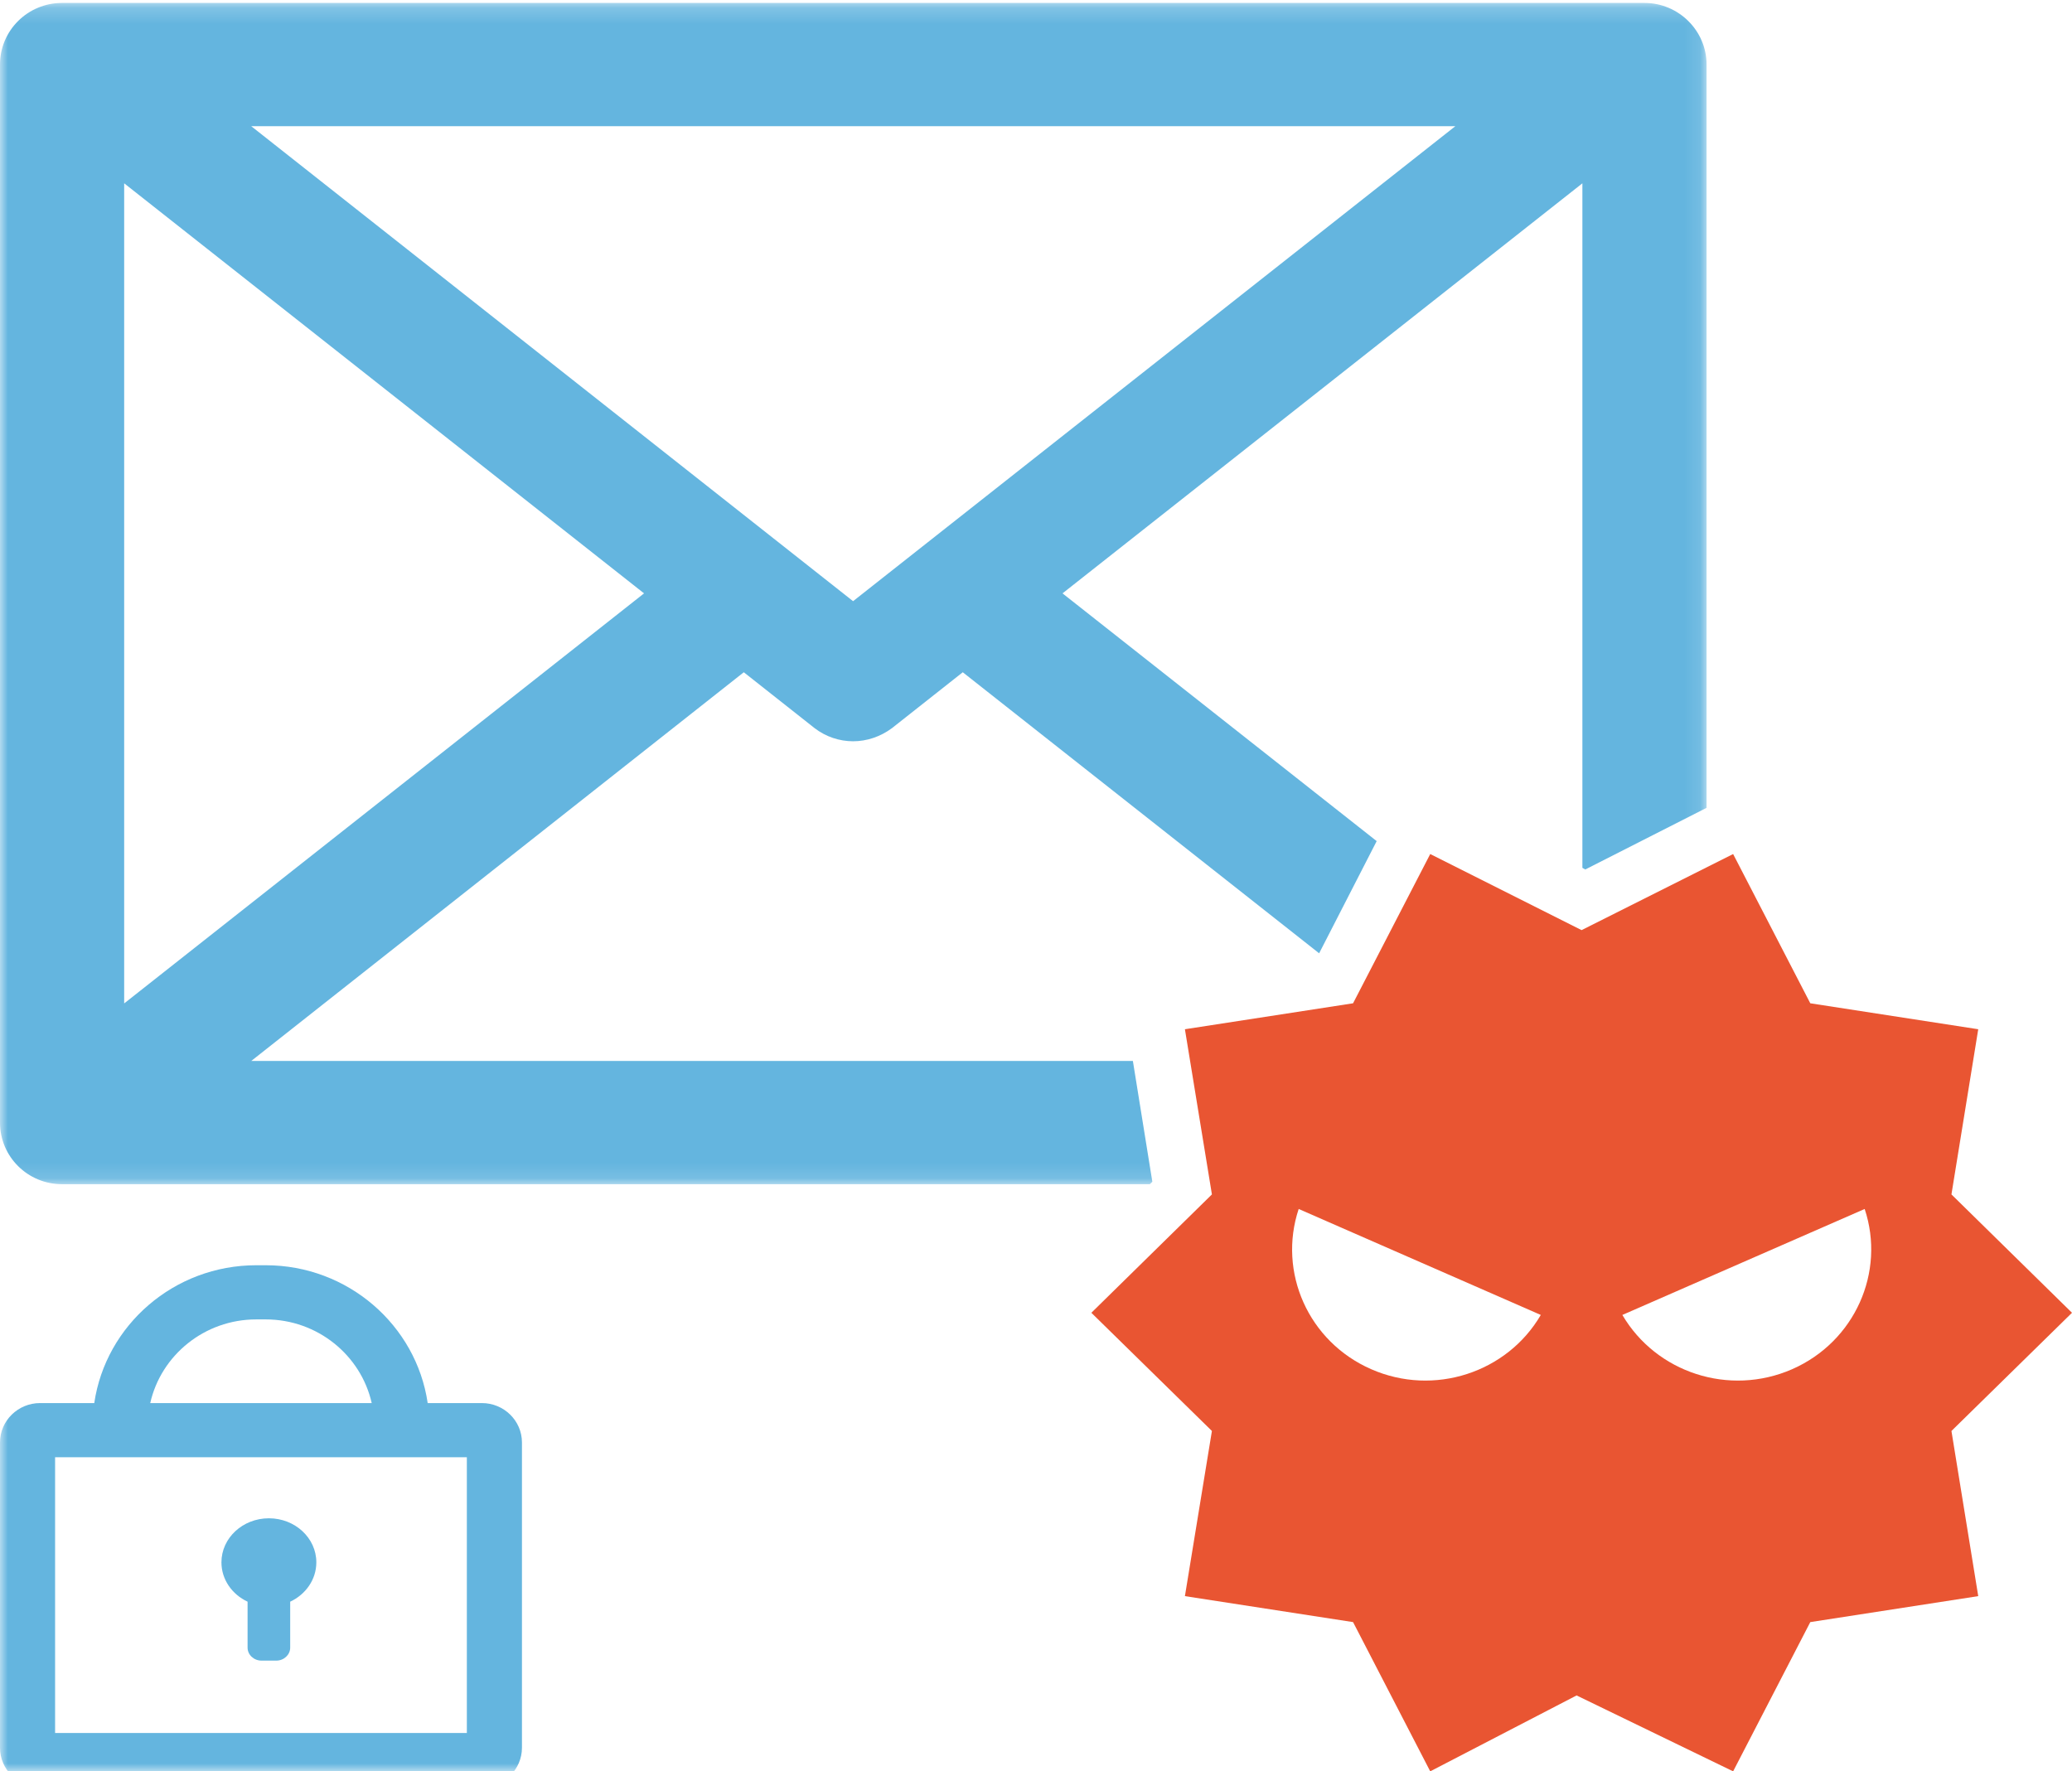 <?xml version="1.0" encoding="UTF-8"?>
<svg width="131px" height="112px" viewBox="0 0 131 112" version="1.1" xmlns="http://www.w3.org/2000/svg" xmlns:xlink="http://www.w3.org/1999/xlink">
    <!-- Generator: Sketch 54.1 (76490) - https://sketchapp.com -->
    <title>announce_icon01</title>
    <desc>Created with Sketch.</desc>
    <defs>
        <polygon id="path-1" points="0 0.186 107.896 0.186 107.896 74.876 0 74.876"></polygon>
        <polygon id="path-3" points="-1.8189894e-12 112 131 112 131 2.27373675e-13 -1.8189894e-12 2.27373675e-13"></polygon>
    </defs>
    <g id="Page-1" stroke="none" stroke-width="1" fill="none" fill-rule="evenodd">
        <g id="01_top-copy-9" transform="translate(-277, -907)">
            <g id="sect01" transform="translate(161, 733)">
                <g id="01" transform="translate(0, 141)">
                    <g id="announce_icon01" transform="translate(116, 33)">
                        <path d="M113.304,86.575 C109.322,88.315 104.709,86.786 102.572,83.143 L117.892,76.442 C119.219,80.432 117.273,84.834 113.304,86.575 L113.304,86.575 Z M86.696,86.575 C82.714,84.834 80.781,80.432 82.108,76.442 L97.415,83.143 C95.292,86.786 90.665,88.315 86.696,86.575 L86.696,86.575 Z M123.378,75.522 L125.072,65.078 L114.454,63.437 L109.575,54 L99.994,58.811 L90.425,54 L85.546,63.437 L74.915,65.078 L76.622,75.522 L69,83.006 L76.622,90.479 L74.915,100.922 L85.546,102.564 L90.425,112 L99.678,107.201 L109.575,112 L114.454,102.564 L125.072,100.922 L123.378,90.479 L131,83.006 L123.378,75.522 Z" id="Fill-1" fill="#E95532"></path>
                        <g id="Group-5" transform="translate(-0, 0)">
                            <mask id="mask-2" fill="white">
                                <use xlink:href="#path-1"></use>
                            </mask>
                            <g id="Clip-4"></g>
                            <path d="M7.851,11.591 L40.719,37.518 L7.851,63.445 L7.851,11.591 Z M92.011,7.98 L53.935,38.012 L15.885,7.98 L92.011,7.98 Z M72.855,74.721 L71.625,67.083 L15.885,67.083 L47.026,42.506 L51.501,46.039 C52.208,46.584 53.071,46.87 53.935,46.87 C54.799,46.87 55.662,46.584 56.395,46.039 L60.87,42.506 L83.401,60.276 L87.039,53.183 L67.176,37.518 L100.045,11.591 L100.045,54.872 L100.228,54.976 L107.896,51.079 L107.896,4.083 C107.896,1.926 106.116,0.186 103.97,0.186 L3.925,0.186 C1.753,0.186 -5.19230769e-05,1.926 -5.19230769e-05,4.083 L-5.19230769e-05,70.98 C-5.19230769e-05,73.136 1.753,74.876 3.925,74.876 L72.698,74.876 L72.855,74.721 Z" id="Fill-3" fill="#64B5DF" mask="url(#mask-2)"></path>
                        </g>
                        <mask id="mask-4" fill="white">
                            <use xlink:href="#path-3"></use>
                        </mask>
                        <g id="Clip-7"></g>
                        <path d="M3.483,109.575 L29.516,109.575 L29.516,92.139 L3.483,92.139 L3.483,109.575 Z M16.202,83.425 L16.798,83.425 C20.074,83.425 22.821,85.692 23.501,88.715 L9.499,88.715 C10.179,85.692 12.926,83.425 16.202,83.425 L16.202,83.425 Z M30.466,88.715 L27.04,88.715 C26.318,83.794 22.001,80 16.798,80 L16.202,80 C10.999,80 6.682,83.794 5.96,88.715 L2.533,88.715 C1.137,88.715 -1.8189894e-12,89.832 -1.8189894e-12,91.205 L-1.8189894e-12,110.509 C-1.8189894e-12,111.883 1.137,113 2.533,113 L30.466,113 C31.863,113 33,111.883 33,110.509 L33,91.205 C33,89.832 31.863,88.715 30.466,88.715 L30.466,88.715 Z" id="Fill-6" fill="#64B5DF" mask="url(#mask-4)"></path>
                        <path d="M20,98.785 C20,97.247 18.657,96 17,96 C15.343,96 14,97.247 14,98.785 C14,99.873 14.673,100.815 15.653,101.273 L15.653,104.181 C15.653,104.631 16.05,105 16.536,105 L17.465,105 C17.95,105 18.347,104.631 18.347,104.181 L18.347,101.273 C19.327,100.815 20,99.873 20,98.785" id="Fill-8" fill="#64B5DF" mask="url(#mask-4)"></path>
                    </g>
                </g>
            </g>
        </g>
    </g>
</svg>